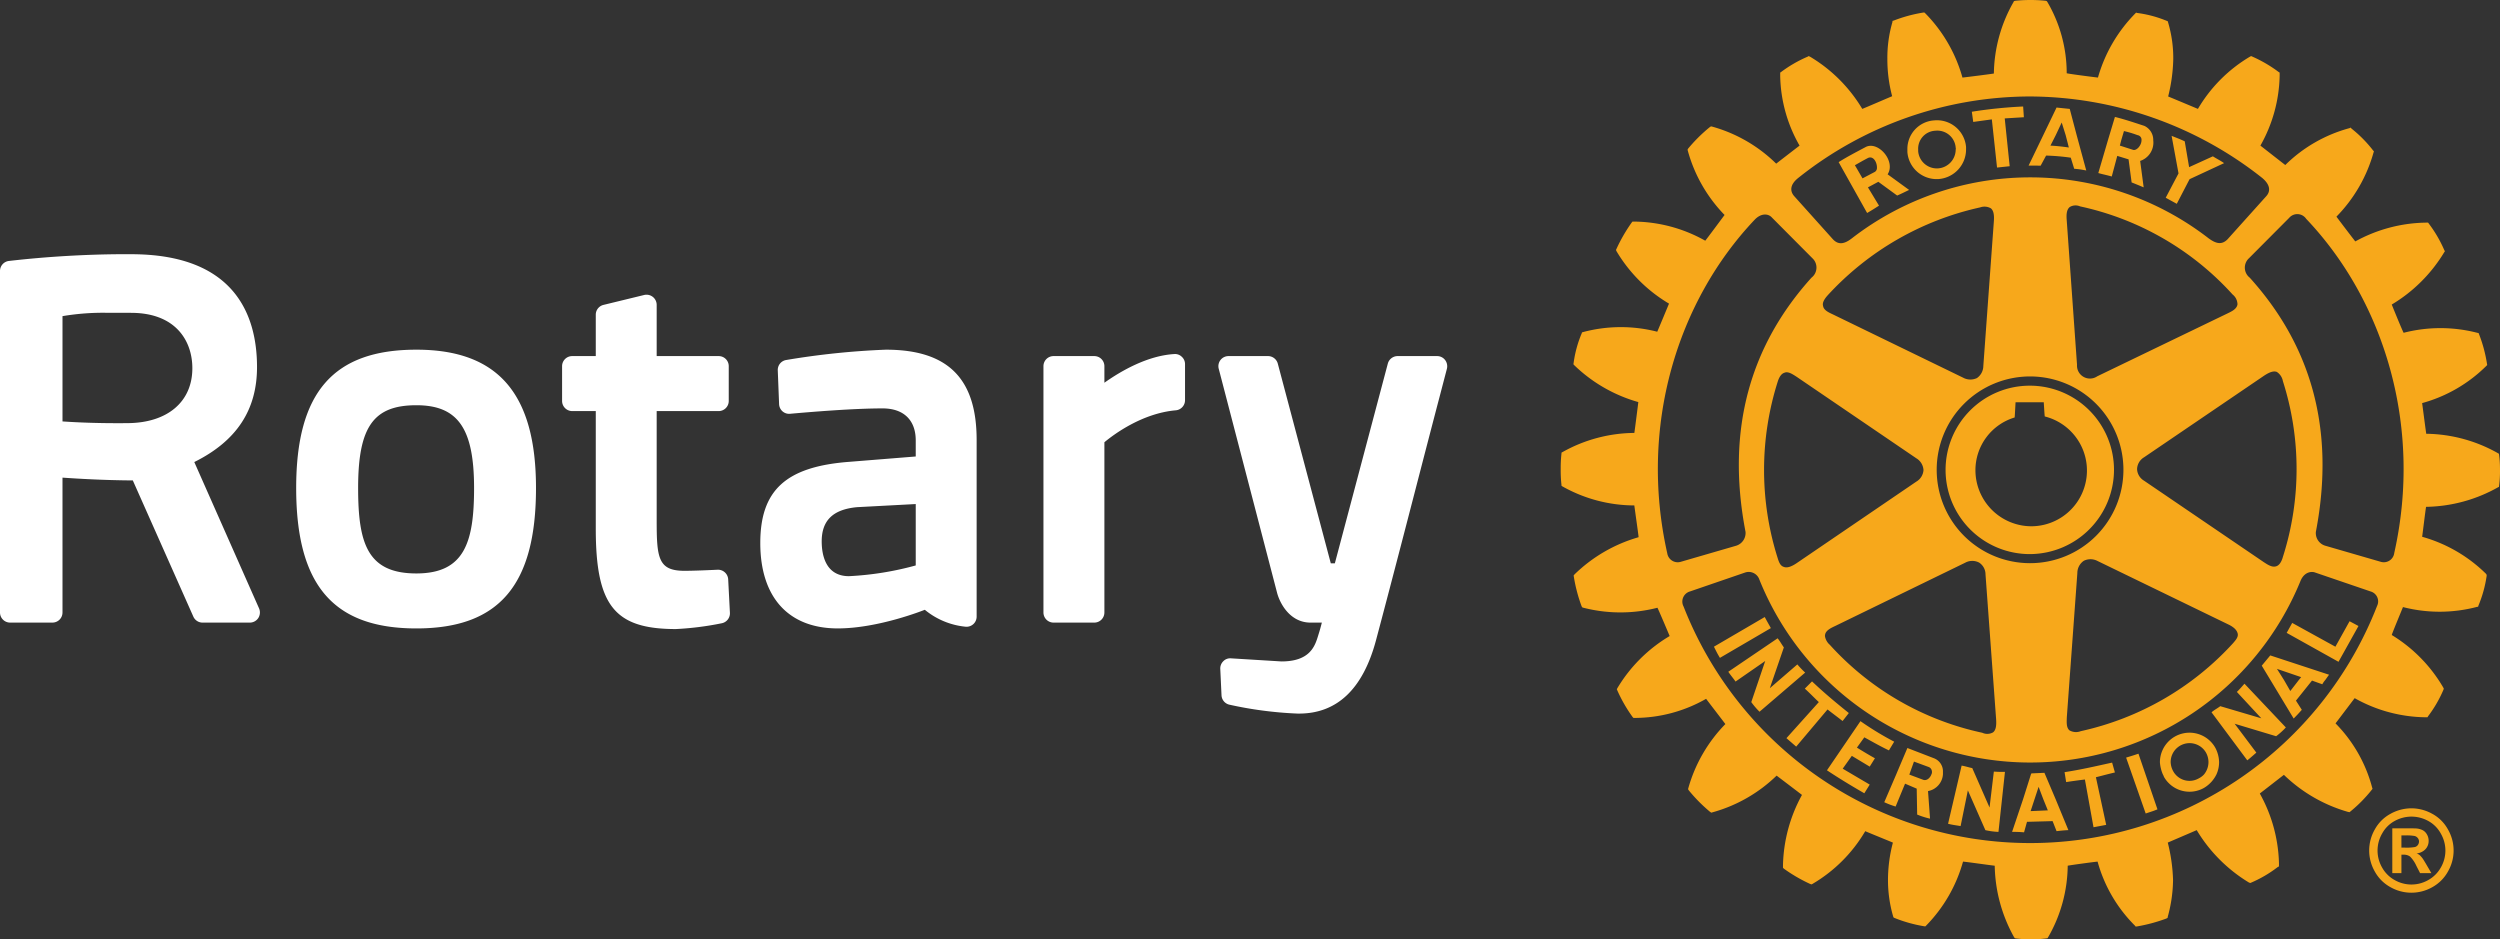 <svg xmlns="http://www.w3.org/2000/svg" viewBox="0 0 383.231 143.999"><rect x="0" y="0" width="383.231" height="143.999" fill="#333333" stroke="none"/><g id="Layer_2" data-name="Layer 2"><g id="Layer_1-2" data-name="Layer 1"><path d="M111.625,88.806l.266,5.135a1.556,1.556,0,0,1-1.258,1.6,46.506,46.506,0,0,1-7.025.889c-9.413,0-12.28-3.603-12.28-15.396V63.017H87.719a1.556,1.556,0,0,1-1.555-1.556V56.132a1.547,1.547,0,0,1,1.555-1.546h3.609V48.25a1.546,1.546,0,0,1,1.178-1.511L98.742,45.22a1.558,1.558,0,0,1,1.922,1.506v7.86h9.498a1.54,1.54,0,0,1,1.549,1.546v5.329a1.549,1.549,0,0,1-1.549,1.556h-9.498V79.72c0,5.779.203,7.781,4.256,7.781,1.494,0,3.83-.105,5.088-.166a1.562,1.562,0,0,1,1.617,1.471M82.164,74.81c0,14.883-5.656,21.523-18.336,21.523-12.742,0-18.426-6.641-18.426-21.523,0-14.666,5.684-21.207,18.426-21.207,12.508,0,18.336,6.733,18.336,21.207m-9.492,0c0-9.14-2.484-12.691-8.844-12.691-6.592,0-8.929,3.318-8.929,12.691,0,8.496,1.421,13.094,8.929,13.094,7.391,0,8.844-4.801,8.844-13.094m148.85-19.623a1.527,1.527,0,0,0-1.226-.601h-6.053a1.558,1.558,0,0,0-1.5,1.149l-8.119,30.615H204l-8.125-30.615a1.553,1.553,0,0,0-1.502-1.149h-6.045a1.547,1.547,0,0,0-1.508,1.935l8.942,34.332c.445,1.703,2.019,4.588,5.137,4.588h1.732c-.148.572-.31,1.188-.482,1.715l-.08.26c-.484,1.582-1.213,3.977-5.631,3.977l-7.737-.475a1.467,1.467,0,0,0-1.17.435,1.541,1.541,0,0,0-.472,1.18l.19,4.053a1.55,1.55,0,0,0,1.182,1.43,59.048,59.048,0,0,0,10.211,1.359c.172.012.328.012.492.012,5.836,0,9.793-3.777,11.789-11.209,2.32-8.703,5.219-19.902,7.334-28.08.959-3.681,1.781-6.854,2.377-9.111l1.164-4.455a1.569,1.569,0,0,0-.275-1.344M39.713,93.263a1.578,1.578,0,0,1-.117,1.473,1.551,1.551,0,0,1-1.305.705H31.049a1.541,1.541,0,0,1-1.414-.924L20.36,73.647c-4.614-.031-8.618-.277-10.78-.43V93.89A1.545,1.545,0,0,1,8.033,95.44H1.557A1.551,1.551,0,0,1,0,93.89V41.541A1.55,1.55,0,0,1,1.383,40a161.192,161.192,0,0,1,17.422-1.036c.851,0,1.305.006,1.305.006,15.939,0,19.289,9.414,19.289,17.301,0,6.588-3.147,11.348-9.616,14.557ZM20.078,47.955H16.664a37.276,37.276,0,0,0-7.084.507V64.601c1.822.127,5.326.314,10.045.262,6.086-.062,9.861-3.295,9.861-8.424,0-4.102-2.47-8.483-9.408-8.483m129.633,19.48V94.526a1.551,1.551,0,0,1-1.766,1.537,11.565,11.565,0,0,1-6.179-2.588c-.063.025-7.078,2.857-13.344,2.857-7.547,0-11.875-4.764-11.875-13.088,0-8.129,3.961-11.726,13.68-12.452l10.148-.816V67.515c0-3.117-1.851-4.91-5.078-4.91-4.445,0-10.789.522-14.172.824a1.538,1.538,0,0,1-1.172-.373,1.557,1.557,0,0,1-.523-1.1l-.203-5.181a1.543,1.543,0,0,1,1.304-1.592,119.525,119.525,0,0,1,15.258-1.58c9.5,0,13.922,4.399,13.922,13.832m-18.344,10.31c-3.664.346-5.406,2.02-5.406,5.246,0,1.982.547,5.332,4.18,5.332a47.13,47.13,0,0,0,10.234-1.646v-9.41Zm48.639-23.471c-4.123.246-8.182,2.603-10.711,4.396V56.132a1.546,1.546,0,0,0-1.555-1.546h-6.232a1.547,1.547,0,0,0-1.555,1.546V93.89a1.551,1.551,0,0,0,1.555,1.551H167.74A1.55,1.55,0,0,0,169.295,93.89V67.793c1.408-1.172,5.76-4.439,10.947-4.896a1.552,1.552,0,0,0,1.414-1.545V55.819a1.496,1.496,0,0,0-.492-1.123,1.476,1.476,0,0,0-1.158-.422" style="fill:#fff"/><path d="M280.145,108.755l-4.801,5.697-1.496-1.297,4.965-5.531c-.786-.729-1.387-1.385-2.148-2.062l1.105-1.109c1.891,1.787,3.555,3.172,5.641,4.851l-.957,1.223c-.76-.596-1.543-1.168-2.309-1.772m-9.623-14.17-7.789,4.549c.279.545.58,1.185.922,1.711l7.805-4.561c-.381-.688-.596-1.055-.938-1.699m4.998,7.264-4.219,3.647,2.15-6.25c-.381-.535-.557-.908-.955-1.4l-7.562,5.131c.338.508.752.977,1.111,1.502l4.547-3.15-2.133,6.297a11.382,11.382,0,0,0,1.264,1.477l6.996-6a14.556,14.556,0,0,1-1.199-1.252m10.266,11.176c1.228.668,2.43,1.365,3.773,2.002l.807-1.334a46.82,46.82,0,0,1-5.172-3.147l-5.135,7.535c1.947,1.289,3.727,2.365,5.727,3.519l.828-1.33-4.141-2.439,1.398-1.965,2.742,1.649.799-1.281c-.881-.484-1.799-1.043-2.76-1.631Zm25.391-28.088a12.909,12.909,0,1,1,12.883-12.898,12.939,12.939,0,0,1-12.883,12.898m.16-4.266a8.545,8.545,0,0,0,2.107-16.834c-.047-.385-.15-2.174-.15-2.174h-4.326s-.1,1.943-.135,2.33a8.441,8.441,0,0,0-6.014,8.099,8.6,8.6,0,0,0,8.518,8.579m-18.949-57.35v-.424a4.384,4.384,0,0,1,4.094-4.443,4.475,4.475,0,0,1,4.9,4.082v.361a4.556,4.556,0,0,1-4.15,4.543,4.502,4.502,0,0,1-4.844-4.119m1.652-.16a2.877,2.877,0,0,0,3.09,2.646,2.909,2.909,0,0,0,2.664-2.909c.055-.076,0-.164,0-.265a2.826,2.826,0,0,0-3.131-2.595,2.756,2.756,0,0,0-2.623,2.859Zm18.777,2.232c-.758-.008-1.107-.008-1.85-.008l2.248-4.664,2.039-4.237,2.023.209,1.062,4.028,1.469,5.414a13.944,13.944,0,0,0-1.851-.267l-.523-1.697a33.266,33.266,0,0,0-3.781-.325Zm1.5-3.071c.984.047,1.898.156,2.82.287l-.484-1.888-.609-1.944-.914,1.944Zm-8.984-4.025.797,7.386,1.939-.204-.76-7.33,2.934-.181-.111-1.645a70.072,70.072,0,0,0-7.867.805l.217,1.562Zm.307,99.978-.658,5.512-2.648-6.045c-.621-.121-1.008-.281-1.633-.381l-2.078,8.914c.643.172,1.26.24,1.922.355l1.113-5.475,2.684,6.1a11.264,11.264,0,0,0,2.008.266l.994-9.207a15.231,15.231,0,0,1-1.703-.039m52.357-19.141-6.621-3.647-.848,1.525,7.945,4.436,3.062-5.488-1.365-.73Zm-9.984,1.334,9.016,2.961c-.211.268-.379.523-.57.793a3.716,3.716,0,0,0-.469.672l-1.578-.568-2.461,3.074.898,1.408c-.367.418-.781.871-1.25,1.334l-3.57-5.92-1.32-2.182Zm1.025,2.064,1.068,1.69.979,1.703,1.318-1.703.344-.424Zm-9.473,12.049a4.937,4.937,0,0,1,.604,2.256,4.574,4.574,0,0,1-.391,1.842,4.91,4.91,0,0,1-1.914,2.094,4.504,4.504,0,0,1-6.141-1.68,2.637,2.637,0,0,0-.188-.414,5.795,5.795,0,0,1-.438-1.842,4.538,4.538,0,0,1,8.467-2.256m-1.022,2.256a3.028,3.028,0,0,0-.397-1.496,2.902,2.902,0,0,0-5.4,1.496,3.12,3.12,0,0,0,.422,1.438,2.237,2.237,0,0,0,.312.436,2.843,2.843,0,0,0,3.59.596,2.735,2.735,0,0,0,.793-.596,3.036,3.036,0,0,0,.68-1.873m4.352-10.771,3.75,4.043L340.35,108.251c-.523.398-.875.537-1.338.941l5.479,7.363c.467-.363.951-.807,1.389-1.18l-3.324-4.43,6.357,1.914a10.841,10.841,0,0,0,1.49-1.346l-6.342-6.705c-.338.367-.729.85-1.166,1.256m40.336-33.974a17.96,17.96,0,0,1-.133,2.354l-.023.182-.195.1a23.163,23.163,0,0,1-10.982,2.969c-.096.502-.525,4.086-.6,4.59a22.626,22.626,0,0,1,9.785,5.672l.102.16v.164a18.727,18.727,0,0,1-1.25,4.531l-.062.193-.18.029a22.498,22.498,0,0,1-11.336.025c-.18.469-1.578,3.799-1.719,4.283a22.927,22.927,0,0,1,7.891,8.045l.086.172-.055.18a19.117,19.117,0,0,1-2.352,4.055l-.092.16h-.219a22.642,22.642,0,0,1-10.945-2.932c-.314.412-2.619,3.457-2.932,3.867a21.989,21.989,0,0,1,5.617,9.854l.055.182-.102.127a21.501,21.501,0,0,1-3.295,3.344l-.125.107-.26-.051a23.338,23.338,0,0,1-9.805-5.674c-.414.312-3.272,2.545-3.695,2.861a23.096,23.096,0,0,1,2.94,10.686v.484l-.213.119a18.887,18.887,0,0,1-4.055,2.375l-.125.053-.207-.068a23.582,23.582,0,0,1-8.012-8.035c-.484.213-3.961,1.701-4.436,1.91a26.346,26.346,0,0,1,.81,5.727,21.862,21.862,0,0,1-.81,5.637l-.025.174-.188.102a24.837,24.837,0,0,1-4.492,1.209l-.211.029-.117-.146a22.124,22.124,0,0,1-5.725-9.816c-.471.035-4.072.523-4.58.629a22.334,22.334,0,0,1-3,10.959l-.1.162-.213.027a18.824,18.824,0,0,1-4.617,0l-.168-.027-.121-.162a23.243,23.243,0,0,1-2.969-10.959c-.537-.053-4.332-.594-4.859-.629a22.672,22.672,0,0,1-5.648,9.803l-.137.131-.213-.031a21.475,21.475,0,0,1-4.5-1.264l-.148-.072-.062-.158a19.934,19.934,0,0,1-.795-5.652,22.527,22.527,0,0,1,.754-5.67c-.484-.209-3.766-1.539-4.24-1.752a22.714,22.714,0,0,1-8.055,8.064l-.164.092-.197-.053a23.927,23.927,0,0,1-4.061-2.359l-.133-.133v-.369a23.367,23.367,0,0,1,2.912-10.801c-.406-.316-3.469-2.643-3.889-2.957a22.85,22.85,0,0,1-9.828,5.625l-.178.055-.19-.123a23.917,23.917,0,0,1-3.266-3.299l-.115-.188.051-.182a22.906,22.906,0,0,1,5.672-9.793c-.309-.418-2.625-3.42-2.953-3.871a22.095,22.095,0,0,1-10.945,2.93h-.189l-.122-.121a22.667,22.667,0,0,1-2.352-4.086l-.08-.185.08-.164a23.001,23.001,0,0,1,8.021-7.996c-.215-.512-1.633-3.865-1.873-4.338a22.826,22.826,0,0,1-11.35,0l-.168-.053-.102-.156a24.04,24.04,0,0,1-1.191-4.51l-.039-.217.125-.162a23.225,23.225,0,0,1,9.836-5.715c-.041-.529-.598-4.342-.652-4.869a22.585,22.585,0,0,1-11.009-2.908l-.155-.102-.014-.213a18.814,18.814,0,0,1-.111-2.327,19.674,19.674,0,0,1,.111-2.334l.014-.213.155-.085a22.836,22.836,0,0,1,11.009-2.934c.082-.52.551-4.228.611-4.728a23.184,23.184,0,0,1-9.85-5.677l-.105-.125.035-.198a17.598,17.598,0,0,1,1.23-4.513l.059-.172.185-.053a22.462,22.462,0,0,1,11.344-.047c.211-.462,1.596-3.805,1.805-4.307a22.99,22.99,0,0,1-8.045-8.028l-.088-.198.088-.186a24.679,24.679,0,0,1,2.316-4.007l.127-.159h.213a22.638,22.638,0,0,1,10.945,2.933c.318-.382,2.644-3.527,2.961-3.945a22.74,22.74,0,0,1-5.637-9.852l-.039-.15.074-.154a23.933,23.933,0,0,1,3.352-3.323l.168-.104.158.031a22.696,22.696,0,0,1,9.838,5.686c.402-.32,3.172-2.454,3.582-2.766a22.247,22.247,0,0,1-2.969-10.672v-.52l.176-.122A19.68,19.68,0,0,1,277.117,8.68l.133-.084.209.091a23.132,23.132,0,0,1,8.014,8.006c.486-.183,4.086-1.746,4.58-1.943a22.052,22.052,0,0,1-.734-5.705,19.528,19.528,0,0,1,.766-5.627l.025-.217.186-.049a22.32,22.32,0,0,1,4.461-1.217l.219-.027.158.137a22.74,22.74,0,0,1,5.695,9.847c.527-.054,4.31-.53,4.816-.622a22.64,22.64,0,0,1,3-10.934l.08-.162L308.918.12a22.705,22.705,0,0,1,4.664,0l.174.053.109.162a21.605,21.605,0,0,1,2.945,10.898c.568.127,4.264.604,4.791.657a22.856,22.856,0,0,1,5.723-9.829l.117-.127.172.053A17.872,17.872,0,0,1,332.152,3.2l.15.06.06.213a19.143,19.143,0,0,1,.783,5.571,25.526,25.526,0,0,1-.783,5.744c.469.191,4.062,1.695,4.562,1.904a22.661,22.661,0,0,1,7.977-8.006l.18-.091.188.084a20.439,20.439,0,0,1,4.025,2.353l.158.098v.484a22.565,22.565,0,0,1-2.949,10.707c.398.311,3.367,2.633,3.812,2.975a22.298,22.298,0,0,1,9.854-5.655l.156-.086.154.164a19.526,19.526,0,0,1,3.281,3.321l.148.156-.062.18a22.802,22.802,0,0,1-5.688,9.836c.312.429,2.547,3.371,2.891,3.796A23.043,23.043,0,0,1,372.043,34.126h.164l.117.158A19.657,19.657,0,0,1,374.668,38.29l.117.228-.117.171a23.441,23.441,0,0,1-8.031,7.995c.203.507,1.562,3.862,1.822,4.332a22.591,22.591,0,0,1,11.287,0l.203.041.078.196a21.363,21.363,0,0,1,1.213,4.533l.029.174-.141.14a22.362,22.362,0,0,1-9.832,5.692c.074.518.543,4.181.631,4.701a22.892,22.892,0,0,1,10.951,2.955l.195.115.023.185a17.475,17.475,0,0,1,.133,2.343M275.053,30.085l5.914,6.588c.826.889,1.736.779,2.932-.155a44.674,44.674,0,0,1,54.645,0c1.18.871,2.064,1.044,2.93.155l5.918-6.588c.67-.729.67-1.732-.613-2.807a57.724,57.724,0,0,0-35.625-12.49,57.1,57.1,0,0,0-35.543,12.525c-1.275,1.039-1.219,2.043-.557,2.772m.4,27.705c-.652-.422-1.346-.903-1.914-.651-.463.14-.801.625-1.043,1.412a44.776,44.776,0,0,0,0,26.977c.188.611.399,1.221.955,1.375.455.19,1.127,0,2.002-.604l18.309-12.473a2.222,2.222,0,0,0,1.094-1.76,2.251,2.251,0,0,0-1.094-1.81Zm4.006-10.914c.084.668.844,1.009,1.508,1.32l19.951,9.692a2.329,2.329,0,0,0,2.133.065,2.281,2.281,0,0,0,.977-1.855l1.611-22.133c.088-1.069-.062-1.696-.447-2.024a1.953,1.953,0,0,0-1.647-.15,44.815,44.815,0,0,0-23.4,13.504c-.555.627-.812,1.154-.686,1.58m.289,50.609a2.191,2.191,0,0,0,.74,1.353,43.99,43.99,0,0,0,23.383,13.49,1.792,1.792,0,0,0,1.635-.055c.432-.322.555-.986.482-2.031,0-.033-1.625-22.18-1.625-22.18a2.162,2.162,0,0,0-.975-1.818,2.258,2.258,0,0,0-2.135.014l-19.93,9.701c-.695.324-1.449.689-1.553,1.342,0,.043-.023.127-.023.184m31.428-11.154a14.312,14.312,0,1,0-14.295-14.293,14.308,14.308,0,0,0,14.295,14.293m6.047,25.621a2,2,0,0,0,1.744.131,44.498,44.498,0,0,0,23.334-13.475c.406-.471.852-.955.719-1.492-.125-.516-.562-.982-1.492-1.42L321.545,85.999a2.312,2.312,0,0,0-2.103-.039,2.256,2.256,0,0,0-1,1.877l-1.615,22.119c-.016.725-.102,1.551.397,1.996M347.02,86.171c.594.385,1.281.852,1.906.635.424-.129.789-.594,1.024-1.432a44.334,44.334,0,0,0,0-26.951,2.124,2.124,0,0,0-.938-1.415c-.498-.179-1.125.026-2.022.635L328.668,70.101a2.183,2.183,0,0,0-1.07,1.799,2.16,2.16,0,0,0,1.07,1.787Zm-4.039-39.648a1.958,1.958,0,0,0-.74-1.38,44.076,44.076,0,0,0-23.385-13.508,1.716,1.716,0,0,0-1.578.101c-.43.344-.553,1.008-.467,2.002l1.58,22.182a1.985,1.985,0,0,0,3.105,1.761l19.977-9.642c.641-.311,1.369-.649,1.508-1.332a.468.468,0,0,0,0-.184M257.684,86.11l8.502-2.469a2.046,2.046,0,0,0,1.391-2.109c-3.053-15.836.825-28.674,10.107-38.965a1.953,1.953,0,0,0,.143-2.982l-6.182-6.213c-.6-.688-1.691-.688-2.629.269C257.17,46.108,251.188,65.243,255.576,84.806a1.621,1.621,0,0,0,2.107,1.305M363.379,90.661l-8.524-2.91c-.445-.166-1.609-.166-2.219,1.334a44.754,44.754,0,0,1-82.945-.258,1.725,1.725,0,0,0-2.141-1.076l-8.476,2.91a1.614,1.614,0,0,0-.99,2.326,57.064,57.064,0,0,0,106.299-.09,1.582,1.582,0,0,0-1.004-2.236m-9.852-57.106a1.643,1.643,0,0,0-2.617-.157l-6.16,6.188a1.952,1.952,0,0,0,.121,2.982c9.297,10.291,13.182,23.102,10.133,38.965a2.028,2.028,0,0,0,1.398,2.109L364.918,86.11a1.612,1.612,0,0,0,2.102-1.338c4.383-19.529-1.617-38.729-13.492-51.218m-19.844-2.31,1.961-3.776,5.291-2.459c-.557-.399-1.158-.679-1.717-1.046l-3.644,1.66-.672-3.957c-.762-.36-1.219-.52-2.012-.84l1.06,5.756-1.963,3.731Zm-9.914,85.658c-2.639.578-4.67,1.059-7.287,1.465l.242,1.52c.969-.152,1.853-.268,2.875-.397l1.32,7.322,1.943-.367-1.576-7.301c1-.248,1.92-.5,2.914-.732Zm-25.93,1.281v.494a2.803,2.803,0,0,1-2.289,2.592l.309,4.223a11.932,11.932,0,0,1-1.973-.625l-.07-3.973-1.785-.764-1.447,3.506a13.339,13.339,0,0,1-1.742-.662l1.834-4.266.219-.525,1.492-3.52,4.064,1.568a2.148,2.148,0,0,1,1.389,1.951m-1.703,0a.759.759,0,0,0-.469-.6l-2.273-.838-.514,1.438-.182.525-.016.033,2.072.775c.568.252,1.117-.254,1.315-.809a.754.754,0,0,0,.066-.525m27.578-91.126c-.727-.211-1.264-.301-2.062-.528l1.473-5.022,1.076-3.58c1.553.386,3.029.89,4.506,1.37a2.366,2.366,0,0,1,1.369,2.21,2.964,2.964,0,0,1-2.006,3.165l.537,4.048c-.648-.269-1.127-.47-1.846-.752l-.469-3.537-1.732-.532Zm1.244-4.737,2.029.654c.555.159,1.289-.71,1.289-1.468a.712.712,0,0,0-.609-.787,16.043,16.043,0,0,0-2.082-.625l-.418,1.412Zm-9.854,100.172,1.963,4.762c-.643.027-1.24.092-1.814.158l-.606-1.539-3.926.109-.449,1.609c-.627-.055-1.213-.072-1.836-.072l1.693-5.027,1.205-3.814.059-.121,2.002-.09.102.242Zm-1.188,1.732-.703-1.732-.711-1.875-.617,1.875-.608,1.848Zm12-8.088,3.002,8.57c.584-.203,1.211-.381,1.803-.639l-2.912-8.531c-.799.272-1.166.381-1.893.6M282.352,25.755l-.502-.902c1.32-.837,2.74-1.564,4.109-2.296,1.611-.89,3.885,1.265,3.725,3.198a2.044,2.044,0,0,1-.326.964l3.295,2.397c-.621.291-1.092.539-1.832.861l-2.887-2.109-1.592.853,1.695,2.804c-.656.418-1.055.678-1.822,1.125Zm1.988-.426.25.426.918,1.587,1.904-1a.718.718,0,0,0,.312-.587c.037-.859-.584-2.023-1.486-1.48-.703.367-1.131.621-1.898,1.055" style="fill:#f7a81b"/><path d="M368.119,129.935h.562a7.381,7.381,0,0,0,1.503-.09.815.815,0,0,0,.464-.324.951.951,0,0,0,.168-.521.838.838,0,0,0-.168-.508.933.933,0,0,0-.472-.334,6.734,6.734,0,0,0-1.495-.094h-.562Zm-1.397,3.906v-6.867h1.397c1.307,0,2.036.008,2.196.018a2.68,2.68,0,0,1,1.082.279,1.623,1.623,0,0,1,.638.65,1.903,1.903,0,0,1,.257.982,1.827,1.827,0,0,1-.488,1.274,2.186,2.186,0,0,1-1.36.65,1.567,1.567,0,0,1,.481.262,3.974,3.974,0,0,1,.465.537c.047.059.22.336.509.824l.811,1.391h-1.728l-.574-1.119a4.825,4.825,0,0,0-.96-1.414,1.554,1.554,0,0,0-.972-.289h-.357v2.822Zm2.937-8.66a5.328,5.328,0,0,0-2.562.662,4.8,4.8,0,0,0-1.929,1.922,5.203,5.203,0,0,0-.018,5.207,4.923,4.923,0,0,0,1.916,1.924,5.185,5.185,0,0,0,5.181,0,4.968,4.968,0,0,0,1.918-1.924,5.151,5.151,0,0,0,.696-2.596,5.221,5.221,0,0,0-.712-2.611,4.809,4.809,0,0,0-1.925-1.922,5.347,5.347,0,0,0-2.566-.662m-.016-1.274a6.624,6.624,0,0,1,3.199.84,5.987,5.987,0,0,1,2.402,2.383,6.439,6.439,0,0,1,.011,6.467,6.111,6.111,0,0,1-2.384,2.391,6.483,6.483,0,0,1-6.444,0,6.046,6.046,0,0,1-2.388-2.391,6.478,6.478,0,0,1,.011-6.467,5.983,5.983,0,0,1,2.405-2.383,6.638,6.638,0,0,1,3.188-.84" style="fill:#f6a71b"/></g></g></svg>